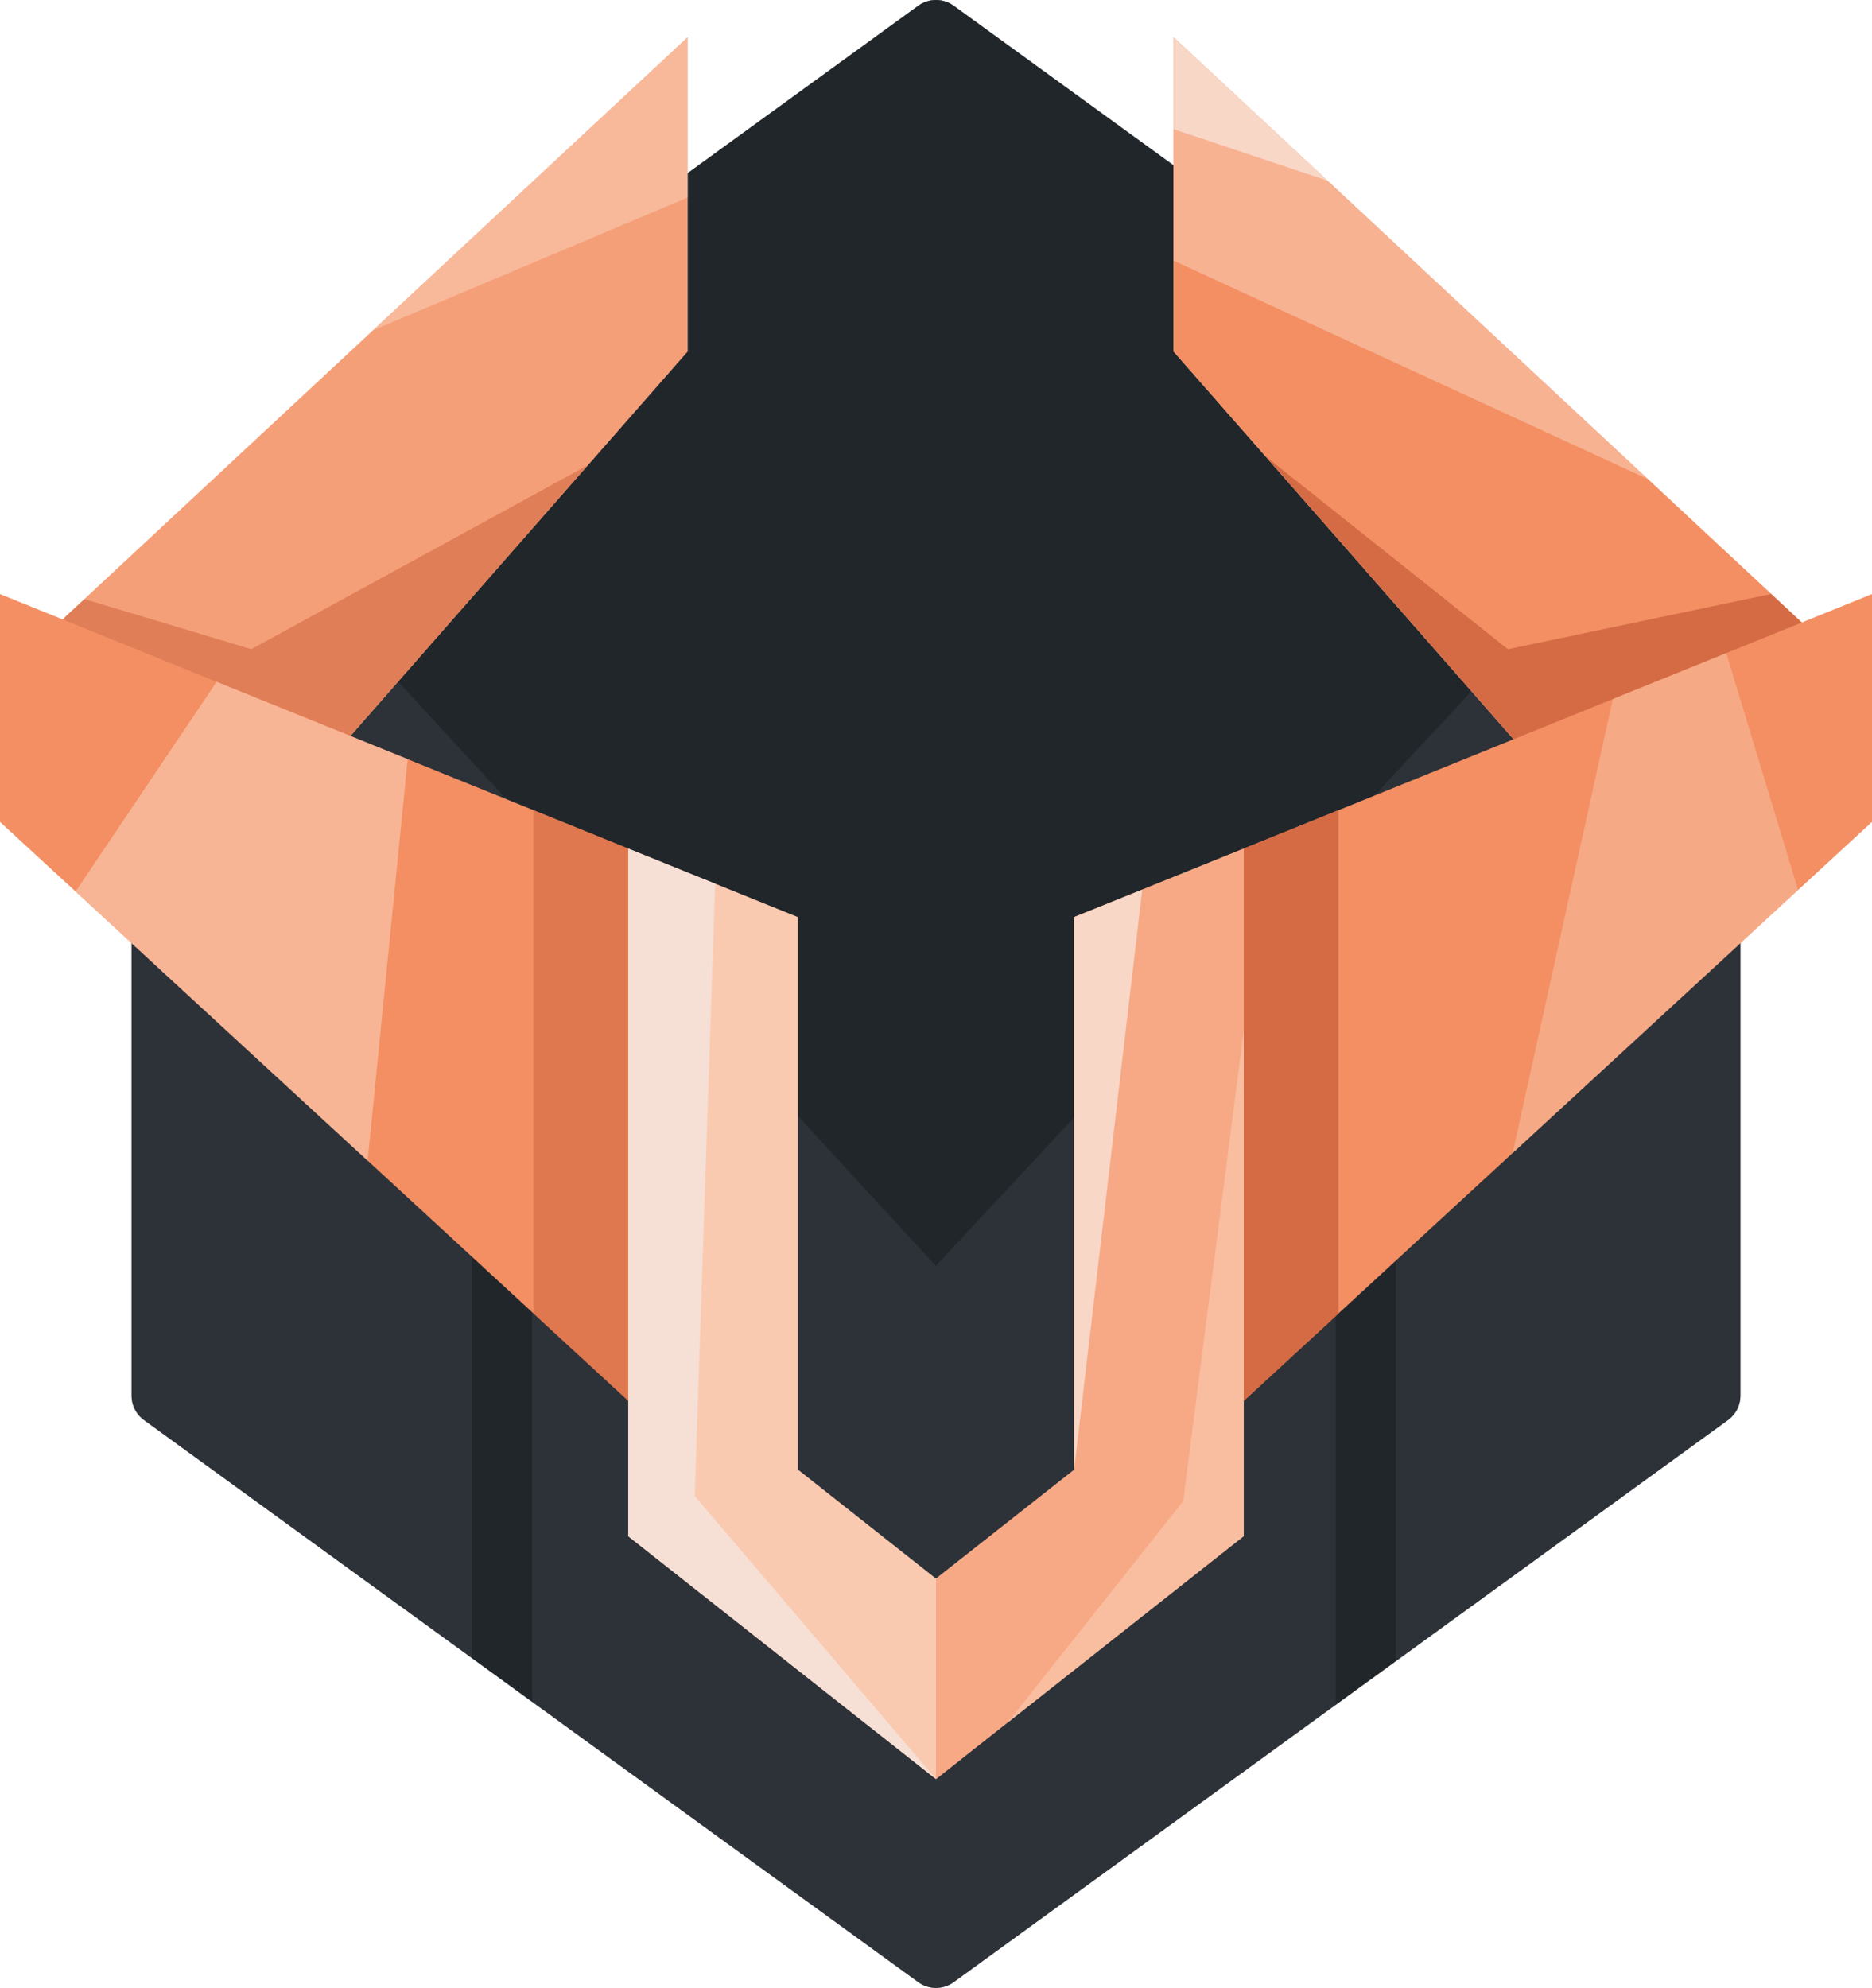 <svg xmlns="http://www.w3.org/2000/svg" viewBox="0 0 373.67 396.67"><title>rm_rankbadges</title><g id="7bccdb91-ee0e-4ac1-bf5b-88d3c2223c45" data-name="Bronze"><polygon points="32.27 118.17 32.27 278.5 186.83 390.67 341.4 278.5 341.4 118.17 186.83 6 32.27 118.17" style="fill:#2d3138"/><polygon points="32.27 118.17 32.27 278.5 186.83 390.67 341.4 278.5 341.4 118.17 186.83 6 32.27 118.17" style="fill:none;stroke:#2d3138;stroke-linecap:round;stroke-linejoin:round;stroke-width:12px"/><g style="opacity:0.47"><path d="M186.83,396.67a6,6,0,0,1-3.52-1.15L28.74,283.36a6,6,0,0,1-2.47-4.86V118.17a6,6,0,0,1,2.47-4.86L183.31,1.14a6,6,0,0,1,7.05,0L344.92,113.31a6,6,0,0,1,2.48,4.86V278.5a6,6,0,0,1-2.48,4.86L190.36,395.52A6,6,0,0,1,186.83,396.67ZM38.27,275.44,186.83,383.25,335.4,275.44V121.23L186.83,13.41,38.27,121.23Z" style="fill:#2d3138"/><path d="M344.92,113.31,190.36,1.14a6,6,0,0,0-7.05,0L28.74,113.31a6,6,0,0,0-2.47,4.86V278.5a6,6,0,0,0,2.47,4.86L183.31,395.52a6,6,0,0,0,7.05,0L344.92,283.36a6,6,0,0,0,2.48-4.86V118.17A6,6,0,0,0,344.92,113.31Z" style="fill:#2d3138"/><path d="M319.05,102,186.83,243.76,55.61,101.23" style="fill:none;stroke:#13191c;stroke-miterlimit:10;stroke-width:12px"/><path d="M183.31,1.14,73.16,81.08,55.61,101.23,186.83,243.76,319.05,102,299.8,80.56,190.36,1.14A6,6,0,0,0,183.31,1.14Z" style="fill:#13191c"/><path d="M100.19,237.33a6,6,0,0,0-6,6v87.52l12,8.71V243.33A6,6,0,0,0,100.19,237.33Z" style="fill:#13191c"/><path d="M272.6,237.33a6,6,0,0,0-6,6v96.86l12-8.71V243.33A6,6,0,0,0,272.6,237.33Z" style="fill:#13191c"/></g><path d="M6.92,128.79,137.25,7.45V70.13l-83.33,95Z" style="fill:#facab0"/><path d="M6.92,128.79,137.25,7.45V70.13l-83.33,95Z" style="fill:#f38f63;opacity:0.72"/><path d="M8.2,129.78l45.72,35.34,63.43-72.3L50.17,129.54l-33.32-10-9.64,9Z" style="fill:#d46b45;opacity:0.63"/><path d="M364.58,128.79,234.25,7.45V70.13l83.33,95Z" style="fill:#facab0"/><path d="M364.58,128.79,234.25,7.45V70.13l83.33,95Z" style="fill:#f38f63"/><path d="M306.58,152.58,321.67,146,361.54,126l-8-7.48L301,129.55,252.63,91.07Q279.6,121.84,306.58,152.58Z" style="fill:#d46b45"/><path d="M248.27,169.32l125.4-50.78V164l-125.4,115.5Z" style="fill:#f38f63"/><path d="M125.4,169.32,0,118.54V164l125.4,115.5Z" style="fill:#f38f63"/><path d="M214.4,183V293.28L186.83,315l-27.56-21.76V183L125.4,169.32V306.54L186.83,355l61.44-48.5V169.32Z" style="fill:#facab0"/><path d="M214.4,183V293.28L186.83,315v40l61.44-48.5V169.32Z" style="fill:#f38f63;opacity:0.55"/><path d="M248.27,205.54q-6.06,47-12.1,94l-35.09,44.25h0l47.19-37.25Z" style="fill:#facab0;opacity:0.6"/><path d="M267.17,161.67l-18.9,7.65V279.54l18.9-17.41Z" style="fill:#d46b45"/><path d="M106.5,262.13l18.9,17.41V169.32l-18.9-7.65Z" style="fill:#d46b45;opacity:0.66"/><path d="M15.07,177.92l58.31,53.7,8-80.15L43.24,136.05Z" style="fill:#facab0;opacity:0.65"/><path d="M142.75,176.34h0l-17.35-7V306.54L186.83,355q-24.08-28.26-48.16-56.5Z" style="fill:#f6dfd5"/><path d="M301.93,230.11l57-52.49-14.35-47.3-22.64,9.17Q311.94,184.79,301.93,230.11Z" style="fill:#facab0;opacity:0.44"/><path d="M137.25,7.45,74.49,65.88l62.76-26.46Z" style="fill:#facab0;opacity:0.6"/><path d="M234.25,7.45V52L329,95.63Z" style="fill:#facab0;opacity:0.6"/><path d="M265,36.05,234.25,7.45V25.77Z" style="fill:#f8d7c7"/><path d="M214.4,183V293.28L228,177.54Z" style="fill:#f8d7c7"/></g></svg>